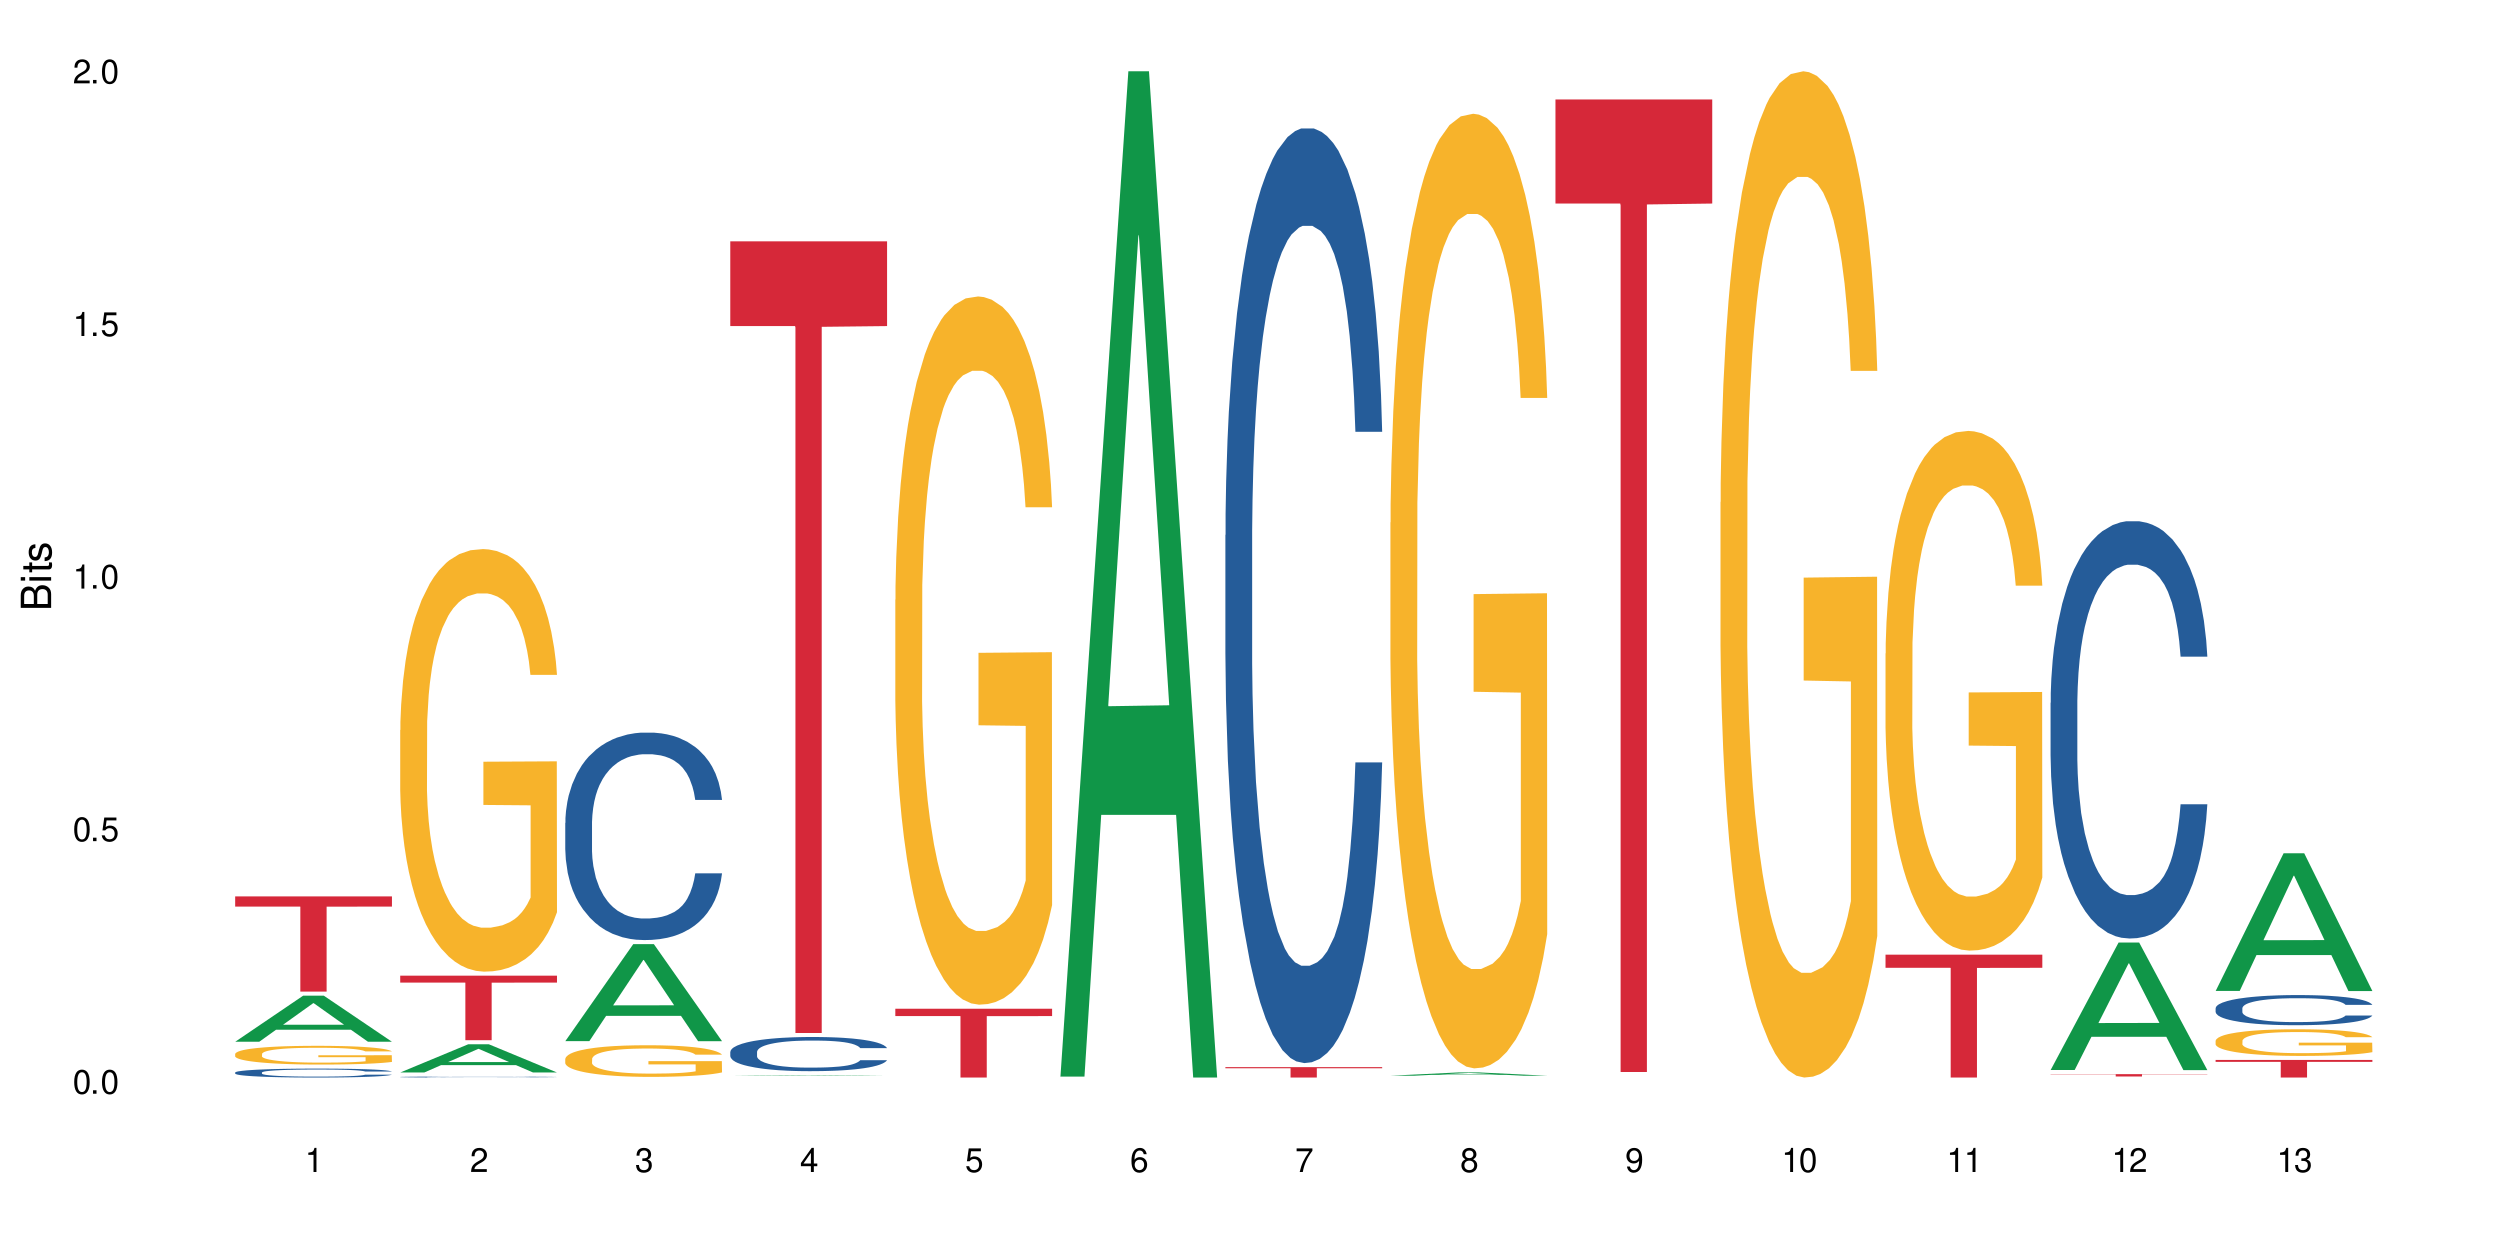 <?xml version="1.0" encoding="UTF-8"?>
<svg xmlns="http://www.w3.org/2000/svg" xmlns:xlink="http://www.w3.org/1999/xlink" width="720" height="360" viewBox="0 0 720 360">
<defs>
<g>
<g id="glyph-0-0">
</g>
<g id="glyph-0-1">
<path d="M 2.641 -6.938 C 2 -6.938 1.422 -6.656 1.078 -6.172 C 0.641 -5.562 0.406 -4.641 0.406 -3.359 C 0.406 -1.016 1.188 0.219 2.641 0.219 C 4.078 0.219 4.859 -1.016 4.859 -3.297 C 4.859 -4.641 4.656 -5.547 4.203 -6.172 C 3.844 -6.656 3.281 -6.938 2.641 -6.938 Z M 2.641 -6.188 C 3.547 -6.188 4 -5.25 4 -3.375 C 4 -1.406 3.562 -0.484 2.625 -0.484 C 1.734 -0.484 1.281 -1.438 1.281 -3.344 C 1.281 -5.25 1.734 -6.188 2.641 -6.188 Z M 2.641 -6.188 "/>
</g>
<g id="glyph-0-2">
<path d="M 1.828 -1 L 0.828 -1 L 0.828 0 L 1.828 0 Z M 1.828 -1 "/>
</g>
<g id="glyph-0-3">
<path d="M 4.562 -6.797 L 1.062 -6.797 L 0.547 -3.094 L 1.328 -3.094 C 1.719 -3.562 2.047 -3.734 2.578 -3.734 C 3.484 -3.734 4.062 -3.109 4.062 -2.094 C 4.062 -1.125 3.484 -0.531 2.578 -0.531 C 1.828 -0.531 1.375 -0.906 1.188 -1.672 L 0.328 -1.672 C 0.453 -1.109 0.547 -0.844 0.75 -0.594 C 1.125 -0.078 1.828 0.219 2.594 0.219 C 3.969 0.219 4.922 -0.781 4.922 -2.219 C 4.922 -3.562 4.031 -4.484 2.719 -4.484 C 2.25 -4.484 1.859 -4.359 1.469 -4.062 L 1.734 -5.969 L 4.562 -5.969 Z M 4.562 -6.797 "/>
</g>
<g id="glyph-0-4">
<path d="M 2.484 -4.938 L 2.484 0 L 3.328 0 L 3.328 -6.938 L 2.766 -6.938 C 2.469 -5.875 2.281 -5.734 0.984 -5.562 L 0.984 -4.938 Z M 2.484 -4.938 "/>
</g>
<g id="glyph-0-5">
<path d="M 4.859 -0.828 L 1.281 -0.828 C 1.359 -1.406 1.672 -1.781 2.5 -2.281 L 3.469 -2.828 C 4.406 -3.344 4.906 -4.062 4.906 -4.906 C 4.906 -5.484 4.672 -6.031 4.266 -6.406 C 3.859 -6.766 3.375 -6.938 2.719 -6.938 C 1.859 -6.938 1.219 -6.625 0.844 -6.031 C 0.609 -5.672 0.5 -5.234 0.484 -4.531 L 1.328 -4.531 C 1.359 -5.016 1.406 -5.281 1.531 -5.516 C 1.75 -5.938 2.188 -6.203 2.703 -6.203 C 3.469 -6.203 4.031 -5.641 4.031 -4.891 C 4.031 -4.344 3.719 -3.859 3.125 -3.516 L 2.234 -3 C 0.812 -2.172 0.406 -1.531 0.328 -0.016 L 4.859 -0.016 Z M 4.859 -0.828 "/>
</g>
<g id="glyph-0-6">
<path d="M 2.125 -3.188 L 2.578 -3.188 C 3.5 -3.188 3.984 -2.766 3.984 -1.922 C 3.984 -1.062 3.469 -0.531 2.594 -0.531 C 1.656 -0.531 1.203 -1 1.156 -2.016 L 0.312 -2.016 C 0.344 -1.453 0.438 -1.094 0.609 -0.781 C 0.953 -0.109 1.625 0.219 2.547 0.219 C 3.953 0.219 4.859 -0.625 4.859 -1.938 C 4.859 -2.828 4.516 -3.297 3.703 -3.594 C 4.344 -3.844 4.656 -4.328 4.656 -5.031 C 4.656 -6.219 3.875 -6.938 2.578 -6.938 C 1.203 -6.938 0.484 -6.172 0.453 -4.703 L 1.297 -4.703 C 1.312 -5.125 1.344 -5.359 1.453 -5.578 C 1.641 -5.969 2.062 -6.203 2.594 -6.203 C 3.344 -6.203 3.797 -5.75 3.797 -5 C 3.797 -4.516 3.609 -4.219 3.25 -4.047 C 3.016 -3.953 2.703 -3.922 2.125 -3.906 Z M 2.125 -3.188 "/>
</g>
<g id="glyph-0-7">
<path d="M 3.141 -1.672 L 3.141 0 L 3.984 0 L 3.984 -1.672 L 4.984 -1.672 L 4.984 -2.438 L 3.984 -2.438 L 3.984 -6.938 L 3.359 -6.938 L 0.266 -2.578 L 0.266 -1.672 Z M 3.141 -2.438 L 1 -2.438 L 3.141 -5.5 Z M 3.141 -2.438 "/>
</g>
<g id="glyph-0-8">
<path d="M 4.781 -5.125 C 4.609 -6.266 3.891 -6.938 2.844 -6.938 C 2.094 -6.938 1.422 -6.578 1.031 -5.953 C 0.594 -5.266 0.406 -4.422 0.406 -3.172 C 0.406 -2 0.578 -1.25 0.984 -0.641 C 1.359 -0.078 1.953 0.219 2.703 0.219 C 3.984 0.219 4.922 -0.75 4.922 -2.094 C 4.922 -3.375 4.062 -4.281 2.844 -4.281 C 2.172 -4.281 1.641 -4.031 1.281 -3.516 C 1.281 -5.234 1.828 -6.188 2.797 -6.188 C 3.391 -6.188 3.797 -5.797 3.938 -5.125 Z M 2.734 -3.531 C 3.547 -3.531 4.062 -2.953 4.062 -2.031 C 4.062 -1.156 3.484 -0.531 2.703 -0.531 C 1.922 -0.531 1.328 -1.188 1.328 -2.078 C 1.328 -2.938 1.906 -3.531 2.734 -3.531 Z M 2.734 -3.531 "/>
</g>
<g id="glyph-0-9">
<path d="M 4.984 -6.797 L 0.438 -6.797 L 0.438 -5.969 L 4.109 -5.969 C 2.5 -3.656 1.828 -2.234 1.328 0 L 2.219 0 C 2.594 -2.172 3.453 -4.047 4.984 -6.094 Z M 4.984 -6.797 "/>
</g>
<g id="glyph-0-10">
<path d="M 3.75 -3.656 C 4.469 -4.094 4.688 -4.438 4.688 -5.078 C 4.688 -6.172 3.844 -6.938 2.641 -6.938 C 1.438 -6.938 0.594 -6.172 0.594 -5.094 C 0.594 -4.438 0.812 -4.094 1.516 -3.656 C 0.734 -3.266 0.359 -2.703 0.359 -1.922 C 0.359 -0.656 1.281 0.219 2.641 0.219 C 3.984 0.219 4.922 -0.656 4.922 -1.922 C 4.922 -2.703 4.531 -3.266 3.75 -3.656 Z M 2.641 -6.188 C 3.359 -6.188 3.812 -5.75 3.812 -5.062 C 3.812 -4.406 3.344 -3.984 2.641 -3.984 C 1.922 -3.984 1.453 -4.406 1.453 -5.078 C 1.453 -5.75 1.922 -6.188 2.641 -6.188 Z M 2.641 -3.266 C 3.484 -3.266 4.062 -2.719 4.062 -1.906 C 4.062 -1.078 3.484 -0.531 2.625 -0.531 C 1.797 -0.531 1.219 -1.094 1.219 -1.906 C 1.219 -2.719 1.781 -3.266 2.641 -3.266 Z M 2.641 -3.266 "/>
</g>
<g id="glyph-0-11">
<path d="M 0.516 -1.578 C 0.672 -0.453 1.406 0.219 2.438 0.219 C 3.188 0.219 3.859 -0.141 4.266 -0.766 C 4.688 -1.453 4.891 -2.297 4.891 -3.547 C 4.891 -4.719 4.703 -5.453 4.312 -6.078 C 3.938 -6.641 3.344 -6.938 2.594 -6.938 C 1.297 -6.938 0.359 -5.969 0.359 -4.625 C 0.359 -3.344 1.234 -2.453 2.453 -2.453 C 3.094 -2.453 3.578 -2.672 4.016 -3.203 C 4 -1.484 3.469 -0.531 2.5 -0.531 C 1.906 -0.531 1.484 -0.906 1.359 -1.578 Z M 2.578 -6.203 C 3.375 -6.203 3.969 -5.531 3.969 -4.641 C 3.969 -3.797 3.391 -3.188 2.547 -3.188 C 1.734 -3.188 1.234 -3.766 1.234 -4.688 C 1.234 -5.562 1.797 -6.203 2.578 -6.203 Z M 2.578 -6.203 "/>
</g>
<g id="glyph-1-0">
</g>
<g id="glyph-1-1">
<path d="M 0 -0.953 L 0 -4.891 C 0 -5.719 -0.234 -6.344 -0.734 -6.797 C -1.188 -7.234 -1.812 -7.469 -2.5 -7.469 C -3.547 -7.469 -4.188 -7 -4.625 -5.875 C -4.984 -6.688 -5.625 -7.094 -6.531 -7.094 C -7.172 -7.094 -7.734 -6.859 -8.141 -6.391 C -8.562 -5.922 -8.75 -5.344 -8.75 -4.5 L -8.75 -0.953 Z M -4.984 -2.062 L -7.766 -2.062 L -7.766 -4.219 C -7.766 -4.844 -7.688 -5.203 -7.453 -5.5 C -7.219 -5.812 -6.859 -5.969 -6.375 -5.969 C -5.891 -5.969 -5.531 -5.812 -5.297 -5.5 C -5.062 -5.203 -4.984 -4.844 -4.984 -4.219 Z M -0.984 -2.062 L -4 -2.062 L -4 -4.781 C -4 -5.766 -3.438 -6.359 -2.484 -6.359 C -1.547 -6.359 -0.984 -5.766 -0.984 -4.781 Z M -0.984 -2.062 "/>
</g>
<g id="glyph-1-2">
<path d="M -6.281 -1.797 L -6.281 -0.797 L 0 -0.797 L 0 -1.797 Z M -8.75 -1.797 L -8.75 -0.797 L -7.484 -0.797 L -7.484 -1.797 Z M -8.75 -1.797 "/>
</g>
<g id="glyph-1-3">
<path d="M -6.281 -3.047 L -6.281 -2.016 L -8.016 -2.016 L -8.016 -1.016 L -6.281 -1.016 L -6.281 -0.172 L -5.469 -0.172 L -5.469 -1.016 L -0.719 -1.016 C -0.078 -1.016 0.281 -1.453 0.281 -2.234 C 0.281 -2.5 0.25 -2.719 0.188 -3.047 L -0.641 -3.047 C -0.609 -2.906 -0.594 -2.766 -0.594 -2.562 C -0.594 -2.141 -0.719 -2.016 -1.156 -2.016 L -5.469 -2.016 L -5.469 -3.047 Z M -6.281 -3.047 "/>
</g>
<g id="glyph-1-4">
<path d="M -4.531 -5.25 C -5.766 -5.25 -6.469 -4.422 -6.469 -2.969 C -6.469 -1.516 -5.719 -0.562 -4.547 -0.562 C -3.562 -0.562 -3.094 -1.062 -2.734 -2.562 L -2.516 -3.484 C -2.344 -4.188 -2.094 -4.469 -1.641 -4.469 C -1.047 -4.469 -0.641 -3.875 -0.641 -3 C -0.641 -2.453 -0.797 -2 -1.062 -1.75 C -1.25 -1.594 -1.422 -1.531 -1.875 -1.469 L -1.875 -0.406 C -0.422 -0.453 0.281 -1.266 0.281 -2.922 C 0.281 -4.5 -0.5 -5.516 -1.719 -5.516 C -2.656 -5.516 -3.172 -4.984 -3.469 -3.734 L -3.703 -2.766 C -3.891 -1.953 -4.156 -1.609 -4.594 -1.609 C -5.188 -1.609 -5.547 -2.125 -5.547 -2.938 C -5.547 -3.75 -5.203 -4.172 -4.531 -4.203 Z M -4.531 -5.25 "/>
</g>
</g>
</defs>
<rect x="-72" y="-36" width="864" height="432" fill="rgb(100%, 100%, 100%)" fill-opacity="1"/>
<path fill-rule="nonzero" fill="rgb(6.275%, 58.824%, 28.235%)" fill-opacity="1" d="M 67.73 300.016 L 67.777 300.004 L 87.316 286.75 L 93.25 286.75 L 112.883 300.027 L 105.984 300.027 L 101.066 296.562 L 79.5 296.562 L 74.676 300.016 L 67.73 300.016 L 81.574 295.129 L 99.086 295.117 L 90.355 288.918 L 90.258 288.906 L 90.164 288.941 L 81.527 295.117 L 81.574 295.129 Z M 67.73 300.016 "/>
<path fill-rule="nonzero" fill="rgb(14.51%, 36.078%, 60%)" fill-opacity="1" d="M 67.73 308.879 L 67.785 308.875 L 67.785 308.82 L 67.953 308.73 L 68.336 308.617 L 68.723 308.539 L 69.715 308.402 L 71.09 308.266 L 72.523 308.164 L 73.566 308.102 L 74.504 308.055 L 76.652 307.969 L 78.027 307.922 L 79.516 307.883 L 81.332 307.844 L 82.652 307.82 L 85.629 307.781 L 87.828 307.766 L 89.535 307.758 L 93.227 307.758 L 95.43 307.77 L 97.027 307.781 L 98.789 307.801 L 100.273 307.82 L 102.863 307.871 L 105.176 307.938 L 106.223 307.977 L 107.875 308.047 L 109.141 308.117 L 110.02 308.18 L 111.012 308.266 L 111.895 308.371 L 112.555 308.492 L 112.883 308.594 L 105.176 308.594 L 104.789 308.5 L 104.348 308.426 L 103.523 308.332 L 102.699 308.262 L 101.543 308.195 L 100.496 308.148 L 99.062 308.105 L 97.797 308.078 L 96.477 308.055 L 95.207 308.043 L 92.785 308.027 L 89.977 308.027 L 88.93 308.031 L 86.785 308.051 L 85.629 308.066 L 83.977 308.102 L 82.82 308.129 L 81.441 308.176 L 80.508 308.219 L 79.352 308.277 L 78.523 308.332 L 77.586 308.41 L 77.035 308.469 L 76.543 308.535 L 76.102 308.613 L 75.77 308.695 L 75.551 308.781 L 75.441 308.867 L 75.441 309.23 L 75.551 309.316 L 75.824 309.414 L 76.543 309.559 L 77.586 309.684 L 78.801 309.781 L 79.957 309.852 L 80.617 309.887 L 81.496 309.922 L 82.875 309.969 L 84.855 310.016 L 86.012 310.035 L 87.773 310.055 L 89.594 310.062 L 92.016 310.062 L 94.164 310.055 L 95.594 310.043 L 97.082 310.023 L 99.117 309.984 L 100.383 309.945 L 101.484 309.902 L 102.312 309.855 L 102.863 309.82 L 103.688 309.746 L 104.348 309.668 L 104.844 309.586 L 105.176 309.504 L 112.883 309.504 L 112.555 309.598 L 112.059 309.691 L 111.562 309.758 L 110.793 309.84 L 109.91 309.914 L 108.645 309.996 L 107.598 310.051 L 106.223 310.109 L 104.957 310.152 L 103.578 310.195 L 101.543 310.242 L 100.219 310.266 L 98.789 310.285 L 97.082 310.305 L 94.934 310.32 L 92.621 310.332 L 90.473 310.332 L 88.16 310.328 L 86.453 310.316 L 84.195 310.297 L 81.387 310.254 L 79.352 310.211 L 77.754 310.164 L 76.375 310.117 L 74.836 310.055 L 72.852 309.953 L 71.641 309.871 L 70.816 309.805 L 69.879 309.715 L 69.219 309.633 L 68.445 309.5 L 67.895 309.332 L 67.73 309.203 Z M 67.73 308.879 "/>
<path fill-rule="nonzero" fill="rgb(96.863%, 70.196%, 16.863%)" fill-opacity="1" d="M 67.73 303.508 L 67.785 303.5 L 67.785 303.402 L 68.008 303.18 L 68.559 302.875 L 69.273 302.625 L 70.043 302.426 L 70.539 302.324 L 71.367 302.176 L 72.082 302.066 L 73.898 301.844 L 76.211 301.637 L 77.477 301.547 L 78.91 301.465 L 80.945 301.371 L 81.883 301.336 L 84.746 301.258 L 87.996 301.207 L 91.574 301.191 L 93.227 301.199 L 95.484 301.219 L 98.566 301.273 L 100.328 301.32 L 101.707 301.371 L 103.137 301.434 L 104.898 301.535 L 106.551 301.652 L 107.875 301.77 L 109.195 301.918 L 110.297 302.074 L 111.234 302.25 L 112.059 302.457 L 112.555 302.629 L 112.883 302.801 L 105.23 302.801 L 104.789 302.629 L 104.293 302.496 L 103.469 302.332 L 102.641 302.215 L 101.816 302.121 L 100.273 301.992 L 98.953 301.914 L 97.301 301.844 L 95.703 301.801 L 93.887 301.77 L 92.785 301.762 L 89.867 301.762 L 87.223 301.797 L 85.684 301.836 L 84.582 301.875 L 83.039 301.949 L 82.102 302.008 L 81.551 302.047 L 79.902 302.199 L 78.801 302.336 L 78.195 302.43 L 77.422 302.578 L 76.871 302.711 L 76.266 302.91 L 75.938 303.059 L 75.496 303.395 L 75.441 304.281 L 75.605 304.469 L 75.938 304.672 L 76.375 304.848 L 77.035 305.035 L 77.699 305.18 L 78.855 305.371 L 79.844 305.5 L 80.617 305.582 L 82.102 305.719 L 82.707 305.762 L 84.141 305.852 L 85.629 305.918 L 87.445 305.977 L 88.82 306.008 L 91.023 306.031 L 93.832 306.031 L 97.137 306.004 L 99.227 305.965 L 100.66 305.926 L 101.598 305.891 L 102.754 305.836 L 103.578 305.785 L 104.348 305.73 L 105.285 305.648 L 105.285 304.469 L 91.684 304.465 L 91.684 303.91 L 112.828 303.906 L 112.883 305.836 L 111.727 305.969 L 110.297 306.098 L 108.918 306.195 L 107.488 306.277 L 105.449 306.371 L 103.797 306.434 L 101.266 306.5 L 98.953 306.547 L 96.531 306.574 L 94.383 306.59 L 91.852 306.594 L 89.594 306.586 L 87.168 306.555 L 85.242 306.516 L 83.48 306.465 L 81.719 306.402 L 79.516 306.301 L 78.082 306.215 L 76.598 306.113 L 75.109 305.988 L 73.789 305.855 L 72.906 305.75 L 72.027 305.633 L 71.09 305.484 L 70.207 305.316 L 69.547 305.164 L 68.941 304.992 L 68.5 304.828 L 68.062 304.605 L 67.84 304.43 L 67.73 304.277 Z M 67.73 303.508 "/>
<path fill-rule="nonzero" fill="rgb(83.922%, 15.686%, 22.353%)" fill-opacity="1" d="M 67.73 258.16 L 112.883 258.16 L 112.883 261.098 L 94.066 261.121 L 94.066 285.586 L 86.496 285.586 L 86.496 261.148 L 86.387 261.098 L 67.73 261.098 Z M 67.73 258.16 "/>
<path fill-rule="nonzero" fill="rgb(6.275%, 58.824%, 28.235%)" fill-opacity="1" d="M 115.262 308.871 L 115.309 308.863 L 134.848 300.75 L 140.781 300.75 L 160.414 308.879 L 153.516 308.879 L 148.598 306.758 L 127.031 306.758 L 122.207 308.871 L 115.262 308.871 L 129.105 305.879 L 146.617 305.871 L 137.887 302.078 L 137.789 302.07 L 137.691 302.094 L 129.059 305.871 L 129.105 305.879 Z M 115.262 308.871 "/>
<path fill-rule="nonzero" fill="rgb(14.51%, 36.078%, 60%)" fill-opacity="1" d="M 115.262 310.168 L 115.316 310.168 L 115.316 310.164 L 115.48 310.152 L 115.867 310.141 L 116.254 310.133 L 117.242 310.117 L 118.621 310.102 L 120.051 310.09 L 121.098 310.082 L 122.035 310.078 L 124.184 310.066 L 125.559 310.062 L 127.047 310.059 L 128.863 310.055 L 130.184 310.051 L 133.156 310.047 L 135.359 310.043 L 140.758 310.043 L 142.961 310.047 L 146.316 310.047 L 147.805 310.051 L 150.395 310.059 L 152.707 310.062 L 153.75 310.066 L 155.402 310.078 L 156.672 310.086 L 157.551 310.09 L 158.543 310.102 L 159.422 310.113 L 160.086 310.125 L 160.414 310.137 L 152.707 310.137 L 152.32 310.129 L 151.879 310.117 L 151.055 310.109 L 150.227 310.102 L 149.07 310.094 L 148.023 310.086 L 146.594 310.082 L 145.328 310.078 L 144.004 310.078 L 142.738 310.074 L 136.461 310.074 L 134.312 310.078 L 133.156 310.078 L 131.504 310.082 L 130.348 310.086 L 128.973 310.09 L 128.035 310.094 L 126.879 310.102 L 126.055 310.109 L 125.117 310.117 L 124.566 310.125 L 124.07 310.133 L 123.633 310.141 L 123.301 310.148 L 123.082 310.16 L 122.969 310.168 L 122.969 310.211 L 123.082 310.219 L 123.355 310.23 L 124.07 310.246 L 125.117 310.258 L 126.328 310.27 L 127.484 310.277 L 128.145 310.281 L 129.027 310.285 L 130.402 310.293 L 132.387 310.297 L 133.543 310.301 L 143.125 310.301 L 144.609 310.297 L 146.648 310.293 L 147.914 310.289 L 149.016 310.285 L 149.844 310.277 L 150.395 310.273 L 151.219 310.266 L 151.879 310.258 L 152.375 310.25 L 152.707 310.238 L 160.414 310.238 L 160.086 310.25 L 159.59 310.262 L 159.094 310.27 L 158.324 310.277 L 157.441 310.285 L 156.176 310.293 L 155.129 310.301 L 153.75 310.309 L 152.484 310.312 L 151.109 310.316 L 149.07 310.32 L 147.75 310.324 L 146.316 310.328 L 144.609 310.328 L 142.465 310.332 L 133.984 310.332 L 131.727 310.328 L 128.918 310.324 L 126.879 310.32 L 125.281 310.312 L 123.906 310.309 L 122.363 310.301 L 120.383 310.289 L 119.172 310.281 L 118.344 310.273 L 117.41 310.262 L 116.746 310.254 L 115.977 310.238 L 115.426 310.219 L 115.262 310.207 Z M 115.262 310.168 "/>
<path fill-rule="nonzero" fill="rgb(96.863%, 70.196%, 16.863%)" fill-opacity="1" d="M 115.262 210.262 L 115.316 210.148 L 115.316 207.926 L 115.535 202.926 L 116.086 196.035 L 116.805 190.367 L 117.574 185.918 L 118.07 183.586 L 118.895 180.25 L 119.609 177.805 L 121.43 172.805 L 123.742 168.137 L 125.008 166.137 L 126.438 164.246 L 128.477 162.137 L 129.414 161.359 L 132.277 159.578 L 135.523 158.469 L 139.105 158.133 L 140.758 158.246 L 143.016 158.691 L 146.098 159.914 L 147.859 161.023 L 149.238 162.137 L 150.668 163.582 L 152.43 165.805 L 154.082 168.469 L 155.402 171.137 L 156.727 174.473 L 157.828 178.027 L 158.762 181.918 L 159.59 186.586 L 160.086 190.477 L 160.414 194.367 L 152.762 194.367 L 152.32 190.477 L 151.824 187.477 L 151 183.809 L 150.172 181.141 L 149.348 179.027 L 147.805 176.141 L 146.484 174.359 L 144.832 172.805 L 143.234 171.805 L 141.418 171.137 L 140.316 170.914 L 137.398 170.914 L 134.754 171.695 L 133.211 172.582 L 132.109 173.473 L 130.57 175.141 L 129.633 176.473 L 129.082 177.363 L 127.43 180.809 L 126.328 183.918 L 125.723 186.031 L 124.953 189.367 L 124.402 192.367 L 123.797 196.812 L 123.465 200.145 L 123.023 207.703 L 122.969 227.711 L 123.137 231.934 L 123.465 236.488 L 123.906 240.492 L 124.566 244.715 L 125.227 247.938 L 126.383 252.27 L 127.375 255.16 L 128.145 257.051 L 129.633 260.051 L 130.238 261.051 L 131.672 263.051 L 133.156 264.609 L 134.973 265.941 L 136.352 266.609 L 138.555 267.164 L 141.363 267.164 L 144.668 266.496 L 146.758 265.609 L 148.191 264.719 L 149.125 263.941 L 150.281 262.719 L 151.109 261.605 L 151.879 260.383 L 152.816 258.496 L 152.816 231.934 L 139.215 231.82 L 139.215 219.375 L 160.359 219.262 L 160.414 262.719 L 159.258 265.719 L 157.828 268.609 L 156.449 270.832 L 155.02 272.723 L 152.98 274.832 L 151.328 276.168 L 148.797 277.723 L 146.484 278.723 L 144.059 279.391 L 141.914 279.723 L 139.379 279.836 L 137.121 279.613 L 134.699 278.945 L 132.773 278.055 L 131.012 276.945 L 129.246 275.5 L 127.047 273.164 L 125.613 271.277 L 124.125 268.941 L 122.641 266.164 L 121.316 263.164 L 120.438 260.828 L 119.555 258.16 L 118.621 254.828 L 117.738 251.047 L 117.078 247.602 L 116.473 243.715 L 116.031 240.047 L 115.59 235.043 L 115.371 231.043 L 115.262 227.598 Z M 115.262 210.262 "/>
<path fill-rule="nonzero" fill="rgb(83.922%, 15.686%, 22.353%)" fill-opacity="1" d="M 115.262 281 L 160.414 281 L 160.414 282.988 L 141.598 283.004 L 141.598 299.586 L 134.023 299.586 L 134.023 283.023 L 133.914 282.988 L 115.262 282.988 Z M 115.262 281 "/>
<path fill-rule="nonzero" fill="rgb(6.275%, 58.824%, 28.235%)" fill-opacity="1" d="M 162.793 299.84 L 162.84 299.812 L 182.379 271.906 L 188.312 271.906 L 207.945 299.863 L 201.047 299.863 L 196.125 292.566 L 174.562 292.566 L 169.738 299.84 L 162.793 299.84 L 176.637 289.547 L 194.148 289.52 L 185.418 276.477 L 185.32 276.449 L 185.223 276.527 L 176.59 289.52 L 176.637 289.547 Z M 162.793 299.84 "/>
<path fill-rule="nonzero" fill="rgb(14.51%, 36.078%, 60%)" fill-opacity="1" d="M 162.793 236.996 L 162.848 236.941 L 162.848 235.629 L 163.012 233.555 L 163.398 230.934 L 163.781 229.133 L 164.773 225.91 L 166.148 222.797 L 167.582 220.395 L 168.629 218.973 L 169.562 217.883 L 171.711 215.859 L 173.09 214.824 L 174.574 213.895 L 176.391 212.969 L 177.715 212.422 L 180.688 211.547 L 182.891 211.164 L 184.598 211 L 188.285 211 L 190.488 211.219 L 192.086 211.492 L 193.848 211.93 L 195.336 212.422 L 197.922 213.621 L 200.234 215.152 L 201.281 216.023 L 202.934 217.719 L 204.199 219.355 L 205.082 220.777 L 206.074 222.797 L 206.953 225.254 L 207.613 228.039 L 207.945 230.387 L 200.234 230.387 L 199.852 228.203 L 199.41 226.512 L 198.582 224.27 L 197.758 222.688 L 196.602 221.105 L 195.555 220.066 L 194.125 219.027 L 192.855 218.375 L 191.535 217.883 L 190.27 217.555 L 187.848 217.227 L 185.039 217.227 L 183.992 217.336 L 181.844 217.773 L 180.688 218.156 L 179.035 218.918 L 177.879 219.629 L 176.504 220.723 L 175.566 221.648 L 174.41 223.07 L 173.586 224.324 L 172.648 226.129 L 172.098 227.492 L 171.602 229.023 L 171.16 230.824 L 170.832 232.734 L 170.609 234.758 L 170.5 236.723 L 170.5 245.188 L 170.609 247.152 L 170.887 249.445 L 171.602 252.777 L 172.648 255.672 L 173.859 257.965 L 175.016 259.602 L 175.676 260.367 L 176.559 261.242 L 177.934 262.332 L 179.918 263.426 L 181.074 263.863 L 182.836 264.301 L 184.652 264.52 L 187.074 264.52 L 189.223 264.301 L 190.656 264.027 L 192.141 263.59 L 194.18 262.66 L 195.445 261.789 L 196.547 260.75 L 197.371 259.711 L 197.922 258.84 L 198.75 257.145 L 199.41 255.289 L 199.906 253.379 L 200.234 251.52 L 207.945 251.52 L 207.613 253.707 L 207.117 255.836 L 206.625 257.418 L 205.852 259.332 L 204.973 261.023 L 203.703 262.934 L 202.66 264.191 L 201.281 265.555 L 200.016 266.594 L 198.641 267.52 L 196.602 268.613 L 195.281 269.16 L 193.848 269.652 L 192.141 270.09 L 189.992 270.469 L 187.68 270.688 L 185.535 270.742 L 183.219 270.633 L 181.512 270.414 L 179.254 269.926 L 176.449 268.941 L 174.41 267.902 L 172.812 266.867 L 171.438 265.773 L 169.895 264.301 L 167.914 261.898 L 166.699 260.039 L 165.875 258.512 L 164.938 256.383 L 164.277 254.469 L 163.508 251.41 L 162.957 247.535 L 162.793 244.531 Z M 162.793 236.996 "/>
<path fill-rule="nonzero" fill="rgb(96.863%, 70.196%, 16.863%)" fill-opacity="1" d="M 162.793 304.934 L 162.848 304.922 L 162.848 304.758 L 163.066 304.383 L 163.617 303.867 L 164.332 303.441 L 165.105 303.109 L 165.602 302.934 L 166.426 302.684 L 167.141 302.5 L 168.957 302.125 L 171.27 301.777 L 172.539 301.629 L 173.969 301.484 L 176.008 301.328 L 176.941 301.27 L 179.805 301.137 L 183.055 301.055 L 186.633 301.027 L 188.285 301.035 L 190.543 301.07 L 193.629 301.16 L 195.391 301.246 L 196.766 301.328 L 198.199 301.438 L 199.961 301.602 L 201.613 301.801 L 202.934 302 L 204.254 302.25 L 205.355 302.52 L 206.293 302.809 L 207.117 303.16 L 207.613 303.449 L 207.945 303.742 L 200.289 303.742 L 199.852 303.449 L 199.355 303.227 L 198.527 302.949 L 197.703 302.75 L 196.875 302.594 L 195.336 302.375 L 194.012 302.242 L 192.363 302.125 L 190.766 302.051 L 188.949 302 L 187.848 301.984 L 184.926 301.984 L 182.285 302.043 L 180.742 302.109 L 179.641 302.176 L 178.098 302.301 L 177.164 302.402 L 176.613 302.469 L 174.961 302.727 L 173.859 302.961 L 173.254 303.117 L 172.484 303.367 L 171.934 303.59 L 171.328 303.926 L 170.996 304.176 L 170.555 304.742 L 170.5 306.238 L 170.664 306.555 L 170.996 306.895 L 171.438 307.195 L 172.098 307.512 L 172.758 307.754 L 173.914 308.078 L 174.906 308.293 L 175.676 308.438 L 177.164 308.66 L 177.77 308.734 L 179.199 308.887 L 180.688 309 L 182.504 309.102 L 183.883 309.152 L 186.082 309.191 L 188.891 309.191 L 192.195 309.145 L 194.289 309.078 L 195.719 309.012 L 196.656 308.953 L 197.812 308.859 L 198.641 308.777 L 199.41 308.684 L 200.348 308.543 L 200.348 306.555 L 186.746 306.547 L 186.746 305.613 L 207.891 305.605 L 207.945 308.859 L 206.789 309.086 L 205.355 309.301 L 203.98 309.469 L 202.547 309.609 L 200.512 309.766 L 198.859 309.867 L 196.324 309.984 L 194.012 310.059 L 191.59 310.109 L 189.441 310.133 L 186.91 310.141 L 184.652 310.125 L 182.23 310.074 L 180.301 310.008 L 178.539 309.926 L 176.777 309.816 L 174.574 309.645 L 173.145 309.5 L 171.656 309.328 L 170.172 309.117 L 168.848 308.895 L 167.969 308.719 L 167.086 308.52 L 166.148 308.27 L 165.27 307.988 L 164.609 307.727 L 164.004 307.438 L 163.562 307.164 L 163.121 306.789 L 162.902 306.488 L 162.793 306.23 Z M 162.793 304.934 "/>
<path fill-rule="nonzero" fill="rgb(6.275%, 58.824%, 28.235%)" fill-opacity="1" d="M 210.32 309.875 L 210.371 309.875 L 229.906 309.664 L 235.84 309.664 L 255.477 309.875 L 248.578 309.875 L 243.656 309.82 L 222.094 309.82 L 217.27 309.875 L 210.32 309.875 L 224.168 309.797 L 241.68 309.797 L 232.945 309.699 L 232.754 309.699 L 224.117 309.797 L 224.168 309.797 Z M 210.32 309.875 "/>
<path fill-rule="nonzero" fill="rgb(14.51%, 36.078%, 60%)" fill-opacity="1" d="M 210.32 302.941 L 210.375 302.934 L 210.375 302.719 L 210.543 302.375 L 210.926 301.945 L 211.312 301.648 L 212.305 301.117 L 213.68 300.605 L 215.113 300.211 L 216.16 299.977 L 217.094 299.797 L 219.242 299.465 L 220.617 299.293 L 222.105 299.141 L 223.922 298.988 L 225.246 298.898 L 228.219 298.754 L 230.422 298.691 L 232.129 298.664 L 235.816 298.664 L 238.02 298.699 L 239.617 298.746 L 241.379 298.816 L 242.863 298.898 L 245.453 299.094 L 247.766 299.348 L 248.812 299.492 L 250.465 299.77 L 251.73 300.039 L 252.613 300.273 L 253.602 300.605 L 254.484 301.012 L 255.145 301.469 L 255.477 301.855 L 247.766 301.855 L 247.379 301.496 L 246.941 301.215 L 246.113 300.848 L 245.289 300.586 L 244.133 300.328 L 243.086 300.156 L 241.652 299.984 L 240.387 299.879 L 239.066 299.797 L 237.801 299.742 L 235.375 299.688 L 232.566 299.688 L 231.523 299.707 L 229.375 299.777 L 228.219 299.84 L 226.566 299.969 L 225.41 300.082 L 224.031 300.266 L 223.098 300.418 L 221.941 300.648 L 221.113 300.855 L 220.18 301.152 L 219.629 301.379 L 219.133 301.629 L 218.691 301.926 L 218.359 302.242 L 218.141 302.574 L 218.031 302.898 L 218.031 304.293 L 218.141 304.613 L 218.418 304.992 L 219.133 305.543 L 220.18 306.02 L 221.391 306.395 L 222.547 306.664 L 223.207 306.789 L 224.086 306.934 L 225.465 307.113 L 227.445 307.293 L 228.602 307.367 L 230.367 307.438 L 232.184 307.473 L 234.605 307.473 L 236.754 307.438 L 238.184 307.395 L 239.672 307.32 L 241.707 307.168 L 242.977 307.023 L 244.078 306.855 L 244.902 306.684 L 245.453 306.539 L 246.277 306.262 L 246.941 305.953 L 247.438 305.641 L 247.766 305.336 L 255.477 305.336 L 255.145 305.695 L 254.648 306.043 L 254.152 306.305 L 253.383 306.621 L 252.5 306.898 L 251.234 307.215 L 250.188 307.422 L 248.812 307.645 L 247.547 307.816 L 246.168 307.969 L 244.133 308.148 L 242.809 308.238 L 241.379 308.32 L 239.672 308.391 L 237.523 308.453 L 235.211 308.488 L 233.062 308.5 L 230.75 308.48 L 229.043 308.445 L 226.785 308.363 L 223.977 308.203 L 221.941 308.031 L 220.344 307.859 L 218.965 307.68 L 217.426 307.438 L 215.441 307.043 L 214.23 306.738 L 213.406 306.484 L 212.469 306.133 L 211.809 305.82 L 211.039 305.316 L 210.488 304.68 L 210.32 304.184 Z M 210.32 302.941 "/>
<path fill-rule="nonzero" fill="rgb(83.922%, 15.686%, 22.353%)" fill-opacity="1" d="M 210.32 69.504 L 255.477 69.504 L 255.477 93.91 L 236.656 94.125 L 236.656 297.5 L 229.086 297.5 L 229.086 94.336 L 228.977 93.91 L 210.32 93.91 Z M 210.32 69.504 "/>
<path fill-rule="nonzero" fill="rgb(96.863%, 70.196%, 16.863%)" fill-opacity="1" d="M 257.852 172.738 L 257.906 172.555 L 257.906 168.828 L 258.125 160.445 L 258.676 148.898 L 259.395 139.398 L 260.164 131.945 L 260.66 128.035 L 261.484 122.445 L 262.203 118.348 L 264.02 109.965 L 266.332 102.141 L 267.598 98.789 L 269.031 95.621 L 271.066 92.082 L 272.004 90.777 L 274.867 87.797 L 278.117 85.938 L 281.695 85.379 L 283.348 85.562 L 285.605 86.309 L 288.688 88.359 L 290.449 90.219 L 291.828 92.082 L 293.258 94.504 L 295.02 98.23 L 296.672 102.699 L 297.996 107.172 L 299.316 112.758 L 300.418 118.719 L 301.352 125.238 L 302.18 133.062 L 302.676 139.582 L 303.004 146.102 L 295.352 146.102 L 294.91 139.582 L 294.414 134.555 L 293.59 128.406 L 292.762 123.938 L 291.938 120.398 L 290.395 115.555 L 289.074 112.574 L 287.422 109.965 L 285.824 108.289 L 284.008 107.172 L 282.906 106.797 L 279.988 106.797 L 277.344 108.102 L 275.805 109.594 L 274.703 111.082 L 273.16 113.879 L 272.223 116.113 L 271.672 117.602 L 270.02 123.379 L 268.918 128.594 L 268.312 132.133 L 267.543 137.719 L 266.992 142.75 L 266.387 150.199 L 266.055 155.789 L 265.617 168.457 L 265.562 201.984 L 265.727 209.062 L 266.055 216.699 L 266.496 223.406 L 267.156 230.484 L 267.82 235.887 L 268.977 243.152 L 269.965 247.996 L 270.738 251.16 L 272.223 256.191 L 272.828 257.867 L 274.262 261.219 L 275.746 263.828 L 277.566 266.062 L 278.941 267.18 L 281.145 268.113 L 283.953 268.113 L 287.258 266.996 L 289.348 265.504 L 290.781 264.016 L 291.719 262.711 L 292.875 260.66 L 293.699 258.801 L 294.469 256.75 L 295.406 253.582 L 295.406 209.062 L 281.805 208.879 L 281.805 188.016 L 302.949 187.828 L 303.004 260.66 L 301.848 265.691 L 300.418 270.535 L 299.039 274.258 L 297.609 277.426 L 295.57 280.965 L 293.918 283.199 L 291.387 285.809 L 289.074 287.484 L 286.652 288.602 L 284.504 289.16 L 281.969 289.348 L 279.711 288.977 L 277.289 287.859 L 275.363 286.367 L 273.602 284.504 L 271.84 282.082 L 269.637 278.172 L 268.203 275.004 L 266.719 271.094 L 265.23 266.438 L 263.91 261.406 L 263.027 257.496 L 262.148 253.023 L 261.211 247.438 L 260.328 241.102 L 259.668 235.328 L 259.062 228.809 L 258.621 222.66 L 258.184 214.277 L 257.961 207.574 L 257.852 201.797 Z M 257.852 172.738 "/>
<path fill-rule="nonzero" fill="rgb(83.922%, 15.686%, 22.353%)" fill-opacity="1" d="M 257.852 290.512 L 303.004 290.512 L 303.004 292.633 L 284.188 292.652 L 284.188 310.332 L 276.617 310.332 L 276.617 292.672 L 276.504 292.633 L 257.852 292.633 Z M 257.852 290.512 "/>
<path fill-rule="nonzero" fill="rgb(6.275%, 58.824%, 28.235%)" fill-opacity="1" d="M 305.383 310.059 L 305.43 309.789 L 324.969 20.527 L 330.902 20.527 L 350.535 310.332 L 343.637 310.332 L 338.715 234.684 L 317.152 234.684 L 312.328 310.059 L 305.383 310.059 L 319.227 203.391 L 336.738 203.117 L 328.008 67.875 L 327.91 67.602 L 327.812 68.418 L 319.18 203.117 L 319.227 203.391 Z M 305.383 310.059 "/>
<path fill-rule="nonzero" fill="rgb(14.51%, 36.078%, 60%)" fill-opacity="1" d="M 352.91 154.121 L 352.969 153.875 L 352.969 147.969 L 353.133 138.621 L 353.52 126.809 L 353.902 118.691 L 354.895 104.176 L 356.27 90.152 L 357.703 79.324 L 358.75 72.926 L 359.684 68.008 L 361.832 58.902 L 363.211 54.23 L 364.695 50.047 L 366.512 45.863 L 367.836 43.402 L 370.809 39.465 L 373.012 37.742 L 374.719 37.004 L 378.406 37.004 L 380.609 37.988 L 382.207 39.219 L 383.969 41.188 L 385.457 43.402 L 388.043 48.816 L 390.355 55.703 L 391.402 59.641 L 393.055 67.27 L 394.32 74.648 L 395.203 81.047 L 396.195 90.152 L 397.074 101.223 L 397.734 113.77 L 398.066 124.352 L 390.355 124.352 L 389.973 114.508 L 389.531 106.883 L 388.703 96.793 L 387.879 89.66 L 386.723 82.523 L 385.676 77.848 L 384.246 73.172 L 382.977 70.223 L 381.656 68.008 L 380.391 66.531 L 377.965 65.055 L 375.16 65.055 L 374.113 65.547 L 371.965 67.516 L 370.809 69.238 L 369.156 72.68 L 368 75.879 L 366.625 80.801 L 365.688 84.984 L 364.531 91.379 L 363.703 97.039 L 362.77 105.16 L 362.219 111.309 L 361.723 118.199 L 361.281 126.316 L 360.953 134.93 L 360.73 144.031 L 360.621 152.891 L 360.621 191.027 L 360.73 199.883 L 361.008 210.219 L 361.723 225.227 L 362.77 238.266 L 363.98 248.602 L 365.137 255.98 L 365.797 259.426 L 366.68 263.363 L 368.055 268.285 L 370.039 273.203 L 371.195 275.172 L 372.957 277.141 L 374.773 278.125 L 377.195 278.125 L 379.344 277.141 L 380.773 275.91 L 382.262 273.941 L 384.301 269.758 L 385.566 265.824 L 386.668 261.148 L 387.492 256.473 L 388.043 252.535 L 388.871 244.91 L 389.531 236.543 L 390.027 227.934 L 390.355 219.566 L 398.066 219.566 L 397.734 229.41 L 397.238 239.004 L 396.742 246.141 L 395.973 254.75 L 395.094 262.379 L 393.824 270.988 L 392.781 276.648 L 391.402 282.801 L 390.137 287.473 L 388.758 291.656 L 386.723 296.578 L 385.402 299.039 L 383.969 301.254 L 382.262 303.223 L 380.113 304.941 L 377.801 305.926 L 375.652 306.172 L 373.34 305.68 L 371.633 304.695 L 369.375 302.484 L 366.566 298.055 L 364.531 293.379 L 362.934 288.703 L 361.559 283.785 L 360.016 277.141 L 358.031 266.316 L 356.82 257.949 L 355.996 251.062 L 355.059 241.465 L 354.398 232.855 L 353.629 219.074 L 353.078 201.605 L 352.91 188.074 Z M 352.91 154.121 "/>
<path fill-rule="nonzero" fill="rgb(83.922%, 15.686%, 22.353%)" fill-opacity="1" d="M 352.91 307.336 L 398.066 307.336 L 398.066 307.656 L 379.246 307.66 L 379.246 310.332 L 371.676 310.332 L 371.676 307.664 L 371.566 307.656 L 352.91 307.656 Z M 352.91 307.336 "/>
<path fill-rule="nonzero" fill="rgb(6.275%, 58.824%, 28.235%)" fill-opacity="1" d="M 400.441 309.805 L 400.492 309.805 L 420.027 308.855 L 425.961 308.855 L 445.598 309.805 L 438.699 309.805 L 433.777 309.559 L 412.215 309.559 L 407.391 309.805 L 400.441 309.805 L 414.289 309.453 L 431.801 309.453 L 423.066 309.012 L 422.875 309.012 L 414.238 309.453 L 414.289 309.453 Z M 400.441 309.805 "/>
<path fill-rule="nonzero" fill="rgb(96.863%, 70.196%, 16.863%)" fill-opacity="1" d="M 400.441 150.516 L 400.496 150.266 L 400.496 145.246 L 400.719 133.945 L 401.27 118.379 L 401.984 105.574 L 402.754 95.531 L 403.25 90.258 L 404.078 82.727 L 404.793 77.203 L 406.609 65.902 L 408.922 55.359 L 410.188 50.84 L 411.621 46.57 L 413.656 41.801 L 414.594 40.043 L 417.457 36.023 L 420.707 33.512 L 424.285 32.762 L 425.938 33.012 L 428.195 34.016 L 431.277 36.777 L 433.039 39.289 L 434.418 41.801 L 435.848 45.062 L 437.609 50.086 L 439.262 56.109 L 440.586 62.137 L 441.906 69.668 L 443.008 77.703 L 443.945 86.492 L 444.77 97.035 L 445.266 105.824 L 445.598 114.613 L 437.941 114.613 L 437.5 105.824 L 437.004 99.047 L 436.18 90.762 L 435.355 84.734 L 434.527 79.965 L 432.984 73.434 L 431.664 69.418 L 430.012 65.902 L 428.414 63.645 L 426.598 62.137 L 425.496 61.633 L 422.578 61.633 L 419.934 63.391 L 418.395 65.402 L 417.293 67.41 L 415.75 71.176 L 414.812 74.188 L 414.262 76.195 L 412.613 83.98 L 411.512 91.012 L 410.906 95.781 L 410.133 103.312 L 409.582 110.094 L 408.977 120.137 L 408.648 127.668 L 408.207 144.742 L 408.152 189.938 L 408.316 199.477 L 408.648 209.773 L 409.086 218.812 L 409.75 228.352 L 410.41 235.633 L 411.566 245.426 L 412.555 251.953 L 413.328 256.223 L 414.812 263 L 415.422 265.262 L 416.852 269.781 L 418.34 273.297 L 420.156 276.309 L 421.531 277.812 L 423.734 279.07 L 426.543 279.07 L 429.848 277.562 L 431.941 275.555 L 433.371 273.547 L 434.309 271.789 L 435.465 269.027 L 436.289 266.516 L 437.062 263.754 L 437.996 259.484 L 437.996 199.477 L 424.395 199.227 L 424.395 171.105 L 445.539 170.855 L 445.598 269.027 L 444.438 275.805 L 443.008 282.332 L 441.633 287.355 L 440.199 291.625 L 438.16 296.395 L 436.512 299.406 L 433.977 302.922 L 431.664 305.184 L 429.242 306.688 L 427.094 307.441 L 424.562 307.691 L 422.305 307.191 L 419.879 305.684 L 417.953 303.676 L 416.191 301.164 L 414.43 297.902 L 412.227 292.629 L 410.793 288.359 L 409.309 283.086 L 407.82 276.809 L 406.5 270.031 L 405.617 264.758 L 404.738 258.73 L 403.801 251.199 L 402.922 242.664 L 402.258 234.879 L 401.652 226.094 L 401.215 217.805 L 400.773 206.508 L 400.551 197.469 L 400.441 189.684 Z M 400.441 150.516 "/>
<path fill-rule="nonzero" fill="rgb(83.922%, 15.686%, 22.353%)" fill-opacity="1" d="M 447.973 28.641 L 493.125 28.641 L 493.125 58.621 L 474.309 58.883 L 474.309 308.727 L 466.734 308.727 L 466.734 59.148 L 466.625 58.621 L 447.973 58.621 Z M 447.973 28.641 "/>
<path fill-rule="nonzero" fill="rgb(96.863%, 70.196%, 16.863%)" fill-opacity="1" d="M 495.504 144.652 L 495.559 144.387 L 495.559 139.094 L 495.777 127.184 L 496.328 110.777 L 497.043 97.277 L 497.816 86.691 L 498.312 81.133 L 499.137 73.195 L 499.852 67.371 L 501.668 55.461 L 503.984 44.348 L 505.25 39.582 L 506.68 35.082 L 508.719 30.055 L 509.652 28.203 L 512.52 23.965 L 515.766 21.32 L 519.348 20.527 L 520.996 20.789 L 523.254 21.848 L 526.34 24.762 L 528.102 27.406 L 529.477 30.055 L 530.91 33.496 L 532.672 38.789 L 534.324 45.141 L 535.645 51.492 L 536.965 59.43 L 538.066 67.902 L 539.004 77.164 L 539.832 88.281 L 540.324 97.543 L 540.656 106.805 L 533.004 106.805 L 532.562 97.543 L 532.066 90.398 L 531.238 81.664 L 530.414 75.312 L 529.59 70.281 L 528.047 63.402 L 526.723 59.168 L 525.074 55.461 L 523.477 53.078 L 521.66 51.492 L 520.559 50.961 L 517.641 50.961 L 514.996 52.816 L 513.453 54.934 L 512.352 57.051 L 510.812 61.02 L 509.875 64.195 L 509.324 66.312 L 507.672 74.516 L 506.57 81.93 L 505.965 86.957 L 505.195 94.898 L 504.645 102.043 L 504.039 112.629 L 503.707 120.57 L 503.266 138.566 L 503.211 186.207 L 503.375 196.262 L 503.707 207.113 L 504.148 216.641 L 504.809 226.699 L 505.469 234.375 L 506.625 244.695 L 507.617 251.578 L 508.387 256.078 L 509.875 263.223 L 510.48 265.605 L 511.91 270.367 L 513.398 274.074 L 515.215 277.25 L 516.594 278.836 L 518.797 280.16 L 521.602 280.16 L 524.906 278.574 L 527 276.457 L 528.43 274.34 L 529.367 272.484 L 530.523 269.574 L 531.352 266.926 L 532.121 264.016 L 533.059 259.516 L 533.059 196.262 L 519.457 195.996 L 519.457 166.355 L 540.602 166.09 L 540.656 269.574 L 539.5 276.719 L 538.066 283.602 L 536.691 288.895 L 535.258 293.395 L 533.223 298.422 L 531.57 301.598 L 529.039 305.305 L 526.723 307.688 L 524.301 309.273 L 522.152 310.066 L 519.621 310.332 L 517.363 309.805 L 514.941 308.215 L 513.012 306.098 L 511.25 303.453 L 509.488 300.012 L 507.285 294.453 L 505.855 289.953 L 504.367 284.395 L 502.883 277.777 L 501.559 270.633 L 500.68 265.074 L 499.797 258.723 L 498.863 250.781 L 497.98 241.785 L 497.32 233.578 L 496.715 224.316 L 496.273 215.582 L 495.832 203.672 L 495.613 194.145 L 495.504 185.941 Z M 495.504 144.652 "/>
<path fill-rule="nonzero" fill="rgb(96.863%, 70.196%, 16.863%)" fill-opacity="1" d="M 543.031 188.211 L 543.086 188.074 L 543.086 185.344 L 543.309 179.191 L 543.859 170.715 L 544.574 163.746 L 545.344 158.277 L 545.84 155.406 L 546.668 151.309 L 547.383 148.301 L 549.199 142.148 L 551.512 136.41 L 552.777 133.949 L 554.211 131.625 L 556.25 129.027 L 557.184 128.07 L 560.047 125.883 L 563.297 124.516 L 566.875 124.105 L 568.527 124.242 L 570.785 124.789 L 573.871 126.293 L 575.633 127.66 L 577.008 129.027 L 578.441 130.805 L 580.203 133.539 L 581.855 136.82 L 583.176 140.098 L 584.496 144.199 L 585.598 148.574 L 586.535 153.359 L 587.359 159.098 L 587.855 163.883 L 588.188 168.668 L 580.531 168.668 L 580.09 163.883 L 579.598 160.191 L 578.77 155.68 L 577.945 152.402 L 577.117 149.805 L 575.578 146.25 L 574.254 144.062 L 572.602 142.148 L 571.008 140.918 L 569.188 140.098 L 568.086 139.824 L 565.168 139.824 L 562.527 140.781 L 560.984 141.875 L 559.883 142.969 L 558.34 145.02 L 557.406 146.66 L 556.855 147.754 L 555.203 151.992 L 554.102 155.816 L 553.496 158.414 L 552.723 162.516 L 552.172 166.207 L 551.566 171.672 L 551.238 175.773 L 550.797 185.07 L 550.742 209.672 L 550.906 214.867 L 551.238 220.469 L 551.68 225.391 L 552.34 230.586 L 553 234.547 L 554.156 239.879 L 555.148 243.434 L 555.918 245.758 L 557.406 249.449 L 558.012 250.676 L 559.441 253.137 L 560.93 255.051 L 562.746 256.691 L 564.121 257.512 L 566.324 258.195 L 569.133 258.195 L 572.438 257.375 L 574.531 256.281 L 575.961 255.188 L 576.898 254.23 L 578.055 252.727 L 578.879 251.359 L 579.652 249.859 L 580.586 247.535 L 580.586 214.867 L 566.984 214.73 L 566.984 199.422 L 588.133 199.285 L 588.188 252.727 L 587.031 256.418 L 585.598 259.973 L 584.223 262.707 L 582.789 265.031 L 580.754 267.625 L 579.102 269.266 L 576.566 271.18 L 574.254 272.41 L 571.832 273.23 L 569.684 273.641 L 567.152 273.777 L 564.895 273.504 L 562.473 272.684 L 560.543 271.59 L 558.781 270.223 L 557.02 268.445 L 554.816 265.578 L 553.387 263.254 L 551.898 260.383 L 550.41 256.965 L 549.09 253.273 L 548.207 250.402 L 547.328 247.125 L 546.391 243.023 L 545.512 238.375 L 544.852 234.137 L 544.242 229.355 L 543.805 224.844 L 543.363 218.691 L 543.145 213.773 L 543.031 209.535 Z M 543.031 188.211 "/>
<path fill-rule="nonzero" fill="rgb(83.922%, 15.686%, 22.353%)" fill-opacity="1" d="M 543.031 274.941 L 588.188 274.941 L 588.188 278.73 L 569.367 278.762 L 569.367 310.332 L 561.797 310.332 L 561.797 278.797 L 561.688 278.73 L 543.031 278.73 Z M 543.031 274.941 "/>
<path fill-rule="nonzero" fill="rgb(6.275%, 58.824%, 28.235%)" fill-opacity="1" d="M 590.562 308.16 L 590.609 308.125 L 610.148 271.457 L 616.082 271.457 L 635.715 308.191 L 628.816 308.191 L 623.898 298.605 L 602.332 298.605 L 597.508 308.16 L 590.562 308.16 L 604.406 294.637 L 621.918 294.602 L 613.188 277.457 L 613.09 277.426 L 612.996 277.527 L 604.359 294.602 L 604.406 294.637 Z M 590.562 308.16 "/>
<path fill-rule="nonzero" fill="rgb(14.51%, 36.078%, 60%)" fill-opacity="1" d="M 590.562 202.406 L 590.617 202.297 L 590.617 199.66 L 590.781 195.484 L 591.168 190.211 L 591.555 186.586 L 592.547 180.105 L 593.922 173.844 L 595.352 169.012 L 596.398 166.152 L 597.336 163.957 L 599.484 159.891 L 600.859 157.805 L 602.348 155.938 L 604.164 154.07 L 605.484 152.973 L 608.461 151.215 L 610.66 150.445 L 612.367 150.117 L 616.059 150.117 L 618.262 150.555 L 619.859 151.105 L 621.621 151.984 L 623.105 152.973 L 625.695 155.387 L 628.008 158.465 L 629.055 160.223 L 630.707 163.629 L 631.973 166.922 L 632.852 169.777 L 633.844 173.844 L 634.727 178.785 L 635.387 184.391 L 635.715 189.113 L 628.008 189.113 L 627.621 184.719 L 627.18 181.312 L 626.355 176.809 L 625.531 173.625 L 624.371 170.438 L 623.328 168.352 L 621.895 166.266 L 620.629 164.945 L 619.309 163.957 L 618.039 163.297 L 615.617 162.637 L 612.809 162.637 L 611.762 162.859 L 609.617 163.738 L 608.461 164.508 L 606.809 166.043 L 605.652 167.473 L 604.273 169.668 L 603.34 171.535 L 602.18 174.395 L 601.355 176.918 L 600.418 180.543 L 599.867 183.289 L 599.375 186.367 L 598.934 189.992 L 598.602 193.836 L 598.383 197.902 L 598.273 201.855 L 598.273 218.883 L 598.383 222.836 L 598.656 227.449 L 599.375 234.152 L 600.418 239.973 L 601.633 244.586 L 602.789 247.883 L 603.449 249.422 L 604.328 251.18 L 605.707 253.375 L 607.688 255.574 L 608.844 256.453 L 610.605 257.332 L 612.422 257.77 L 614.848 257.77 L 616.996 257.332 L 618.426 256.781 L 619.914 255.902 L 621.949 254.035 L 623.215 252.277 L 624.316 250.191 L 625.145 248.102 L 625.695 246.344 L 626.52 242.941 L 627.18 239.203 L 627.676 235.359 L 628.008 231.625 L 635.715 231.625 L 635.387 236.02 L 634.891 240.305 L 634.395 243.488 L 633.625 247.332 L 632.742 250.738 L 631.477 254.586 L 630.43 257.109 L 629.055 259.855 L 627.785 261.945 L 626.41 263.812 L 624.371 266.008 L 623.051 267.105 L 621.621 268.098 L 619.914 268.977 L 617.766 269.742 L 615.453 270.184 L 613.305 270.293 L 610.992 270.074 L 609.285 269.633 L 607.027 268.645 L 604.219 266.668 L 602.18 264.582 L 600.586 262.492 L 599.207 260.297 L 597.668 257.332 L 595.684 252.496 L 594.473 248.762 L 593.645 245.688 L 592.711 241.402 L 592.051 237.559 L 591.277 231.406 L 590.727 223.605 L 590.562 217.562 Z M 590.562 202.406 "/>
<path fill-rule="nonzero" fill="rgb(83.922%, 15.686%, 22.353%)" fill-opacity="1" d="M 590.562 309.355 L 635.715 309.355 L 635.715 309.43 L 616.898 309.43 L 616.898 310.027 L 609.328 310.027 L 609.328 309.43 L 590.562 309.43 Z M 590.562 309.355 "/>
<path fill-rule="nonzero" fill="rgb(6.275%, 58.824%, 28.235%)" fill-opacity="1" d="M 638.094 285.387 L 638.141 285.348 L 657.68 245.734 L 663.613 245.734 L 683.246 285.422 L 676.348 285.422 L 671.426 275.062 L 649.863 275.062 L 645.039 285.387 L 638.094 285.387 L 651.938 270.777 L 669.449 270.742 L 660.719 252.219 L 660.621 252.184 L 660.523 252.293 L 651.891 270.742 L 651.938 270.777 Z M 638.094 285.387 "/>
<path fill-rule="nonzero" fill="rgb(14.51%, 36.078%, 60%)" fill-opacity="1" d="M 638.094 290.363 L 638.148 290.355 L 638.148 290.164 L 638.312 289.863 L 638.699 289.48 L 639.086 289.219 L 640.074 288.75 L 641.453 288.301 L 642.883 287.949 L 643.93 287.746 L 644.867 287.586 L 647.012 287.293 L 648.391 287.141 L 649.879 287.008 L 651.695 286.871 L 653.016 286.793 L 655.988 286.668 L 658.191 286.609 L 659.898 286.586 L 663.59 286.586 L 665.789 286.617 L 667.387 286.66 L 669.148 286.723 L 670.637 286.793 L 673.227 286.969 L 675.539 287.191 L 676.582 287.316 L 678.234 287.562 L 679.504 287.801 L 680.383 288.008 L 681.375 288.301 L 682.254 288.656 L 682.918 289.062 L 683.246 289.402 L 675.539 289.402 L 675.152 289.086 L 674.711 288.84 L 673.887 288.516 L 673.059 288.285 L 671.902 288.055 L 670.855 287.902 L 669.426 287.754 L 668.16 287.656 L 666.836 287.586 L 665.57 287.539 L 663.148 287.492 L 660.34 287.492 L 659.293 287.508 L 657.145 287.57 L 655.988 287.625 L 654.336 287.738 L 653.18 287.84 L 651.805 288 L 650.867 288.133 L 649.711 288.34 L 648.887 288.523 L 647.949 288.785 L 647.398 288.98 L 646.902 289.203 L 646.465 289.465 L 646.133 289.742 L 645.914 290.035 L 645.801 290.32 L 645.801 291.551 L 645.914 291.836 L 646.188 292.168 L 646.902 292.652 L 647.949 293.074 L 649.16 293.406 L 650.316 293.645 L 650.977 293.754 L 651.859 293.883 L 653.234 294.043 L 655.219 294.199 L 656.375 294.262 L 658.137 294.328 L 659.953 294.359 L 662.375 294.359 L 664.523 294.328 L 665.957 294.285 L 667.441 294.223 L 669.48 294.09 L 670.746 293.961 L 671.848 293.812 L 672.676 293.66 L 673.227 293.535 L 674.051 293.289 L 674.711 293.02 L 675.207 292.742 L 675.539 292.473 L 683.246 292.473 L 682.918 292.789 L 682.422 293.098 L 681.926 293.328 L 681.152 293.605 L 680.273 293.852 L 679.008 294.129 L 677.961 294.312 L 676.582 294.508 L 675.316 294.66 L 673.941 294.793 L 671.902 294.953 L 670.582 295.031 L 669.148 295.105 L 667.441 295.168 L 665.297 295.223 L 662.984 295.254 L 660.836 295.262 L 658.523 295.246 L 656.816 295.215 L 654.559 295.145 L 651.75 295 L 649.711 294.852 L 648.113 294.699 L 646.738 294.539 L 645.195 294.328 L 643.215 293.977 L 642.004 293.707 L 641.176 293.484 L 640.242 293.176 L 639.578 292.898 L 638.809 292.457 L 638.258 291.891 L 638.094 291.457 Z M 638.094 290.363 "/>
<path fill-rule="nonzero" fill="rgb(96.863%, 70.196%, 16.863%)" fill-opacity="1" d="M 638.094 299.715 L 638.148 299.707 L 638.148 299.566 L 638.367 299.254 L 638.918 298.816 L 639.637 298.461 L 640.406 298.18 L 640.902 298.031 L 641.727 297.82 L 642.441 297.668 L 644.262 297.352 L 646.574 297.059 L 647.84 296.93 L 649.27 296.812 L 651.309 296.68 L 652.246 296.629 L 655.109 296.516 L 658.355 296.445 L 661.938 296.426 L 663.59 296.434 L 665.848 296.461 L 668.93 296.539 L 670.691 296.609 L 672.066 296.68 L 673.5 296.77 L 675.262 296.91 L 676.914 297.078 L 678.234 297.246 L 679.559 297.457 L 680.66 297.68 L 681.594 297.926 L 682.422 298.223 L 682.918 298.469 L 683.246 298.711 L 675.594 298.711 L 675.152 298.469 L 674.656 298.277 L 673.832 298.047 L 673.004 297.879 L 672.18 297.746 L 670.637 297.562 L 669.316 297.449 L 667.664 297.352 L 666.066 297.289 L 664.25 297.246 L 663.148 297.234 L 660.23 297.234 L 657.586 297.281 L 656.043 297.336 L 654.941 297.395 L 653.402 297.5 L 652.465 297.582 L 651.914 297.641 L 650.262 297.855 L 649.16 298.055 L 648.555 298.188 L 647.785 298.398 L 647.234 298.586 L 646.629 298.867 L 646.297 299.078 L 645.855 299.555 L 645.801 300.816 L 645.969 301.082 L 646.297 301.371 L 646.738 301.621 L 647.398 301.891 L 648.059 302.094 L 649.215 302.367 L 650.207 302.547 L 650.977 302.668 L 652.465 302.855 L 653.07 302.922 L 654.504 303.047 L 655.988 303.145 L 657.805 303.23 L 659.184 303.27 L 661.387 303.305 L 664.195 303.305 L 667.496 303.262 L 669.59 303.207 L 671.023 303.152 L 671.957 303.102 L 673.113 303.023 L 673.941 302.953 L 674.711 302.879 L 675.648 302.758 L 675.648 301.082 L 662.047 301.074 L 662.047 300.289 L 683.191 300.281 L 683.246 303.023 L 682.09 303.215 L 680.66 303.398 L 679.281 303.535 L 677.852 303.656 L 675.812 303.789 L 674.16 303.875 L 671.629 303.973 L 669.316 304.035 L 666.891 304.078 L 664.746 304.098 L 662.211 304.105 L 659.953 304.09 L 657.531 304.051 L 655.605 303.992 L 653.84 303.922 L 652.078 303.832 L 649.879 303.684 L 648.445 303.566 L 646.957 303.418 L 645.473 303.242 L 644.148 303.055 L 643.27 302.906 L 642.387 302.738 L 641.453 302.527 L 640.57 302.289 L 639.91 302.07 L 639.305 301.824 L 638.863 301.594 L 638.422 301.277 L 638.203 301.027 L 638.094 300.809 Z M 638.094 299.715 "/>
<path fill-rule="nonzero" fill="rgb(83.922%, 15.686%, 22.353%)" fill-opacity="1" d="M 638.094 305.27 L 683.246 305.27 L 683.246 305.812 L 664.43 305.816 L 664.43 310.332 L 656.855 310.332 L 656.855 305.82 L 656.746 305.812 L 638.094 305.812 Z M 638.094 305.27 "/>
<g fill="rgb(0%, 0%, 0%)" fill-opacity="1">
<use xlink:href="#glyph-0-1" x="20.965" y="314.993"/>
<use xlink:href="#glyph-0-2" x="25.965" y="314.993"/>
<use xlink:href="#glyph-0-1" x="28.965" y="314.993"/>
</g>
<g fill="rgb(0%, 0%, 0%)" fill-opacity="1">
<use xlink:href="#glyph-0-1" x="20.965" y="242.251"/>
<use xlink:href="#glyph-0-2" x="25.965" y="242.251"/>
<use xlink:href="#glyph-0-3" x="28.965" y="242.251"/>
</g>
<g fill="rgb(0%, 0%, 0%)" fill-opacity="1">
<use xlink:href="#glyph-0-4" x="20.965" y="169.509"/>
<use xlink:href="#glyph-0-2" x="25.965" y="169.509"/>
<use xlink:href="#glyph-0-1" x="28.965" y="169.509"/>
</g>
<g fill="rgb(0%, 0%, 0%)" fill-opacity="1">
<use xlink:href="#glyph-0-4" x="20.965" y="96.767"/>
<use xlink:href="#glyph-0-2" x="25.965" y="96.767"/>
<use xlink:href="#glyph-0-3" x="28.965" y="96.767"/>
</g>
<g fill="rgb(0%, 0%, 0%)" fill-opacity="1">
<use xlink:href="#glyph-0-5" x="20.965" y="24.024"/>
<use xlink:href="#glyph-0-2" x="25.965" y="24.024"/>
<use xlink:href="#glyph-0-1" x="28.965" y="24.024"/>
</g>
<g fill="rgb(0%, 0%, 0%)" fill-opacity="1">
<use xlink:href="#glyph-0-4" x="87.809" y="337.532"/>
</g>
<g fill="rgb(0%, 0%, 0%)" fill-opacity="1">
<use xlink:href="#glyph-0-5" x="135.34" y="337.532"/>
</g>
<g fill="rgb(0%, 0%, 0%)" fill-opacity="1">
<use xlink:href="#glyph-0-6" x="182.867" y="337.532"/>
</g>
<g fill="rgb(0%, 0%, 0%)" fill-opacity="1">
<use xlink:href="#glyph-0-7" x="230.398" y="337.532"/>
</g>
<g fill="rgb(0%, 0%, 0%)" fill-opacity="1">
<use xlink:href="#glyph-0-3" x="277.93" y="337.532"/>
</g>
<g fill="rgb(0%, 0%, 0%)" fill-opacity="1">
<use xlink:href="#glyph-0-8" x="325.457" y="337.532"/>
</g>
<g fill="rgb(0%, 0%, 0%)" fill-opacity="1">
<use xlink:href="#glyph-0-9" x="372.988" y="337.532"/>
</g>
<g fill="rgb(0%, 0%, 0%)" fill-opacity="1">
<use xlink:href="#glyph-0-10" x="420.52" y="337.532"/>
</g>
<g fill="rgb(0%, 0%, 0%)" fill-opacity="1">
<use xlink:href="#glyph-0-11" x="468.051" y="337.532"/>
</g>
<g fill="rgb(0%, 0%, 0%)" fill-opacity="1">
<use xlink:href="#glyph-0-4" x="513.078" y="337.532"/>
<use xlink:href="#glyph-0-1" x="518.078" y="337.532"/>
</g>
<g fill="rgb(0%, 0%, 0%)" fill-opacity="1">
<use xlink:href="#glyph-0-4" x="560.609" y="337.532"/>
<use xlink:href="#glyph-0-4" x="565.609" y="337.532"/>
</g>
<g fill="rgb(0%, 0%, 0%)" fill-opacity="1">
<use xlink:href="#glyph-0-4" x="608.141" y="337.532"/>
<use xlink:href="#glyph-0-5" x="613.141" y="337.532"/>
</g>
<g fill="rgb(0%, 0%, 0%)" fill-opacity="1">
<use xlink:href="#glyph-0-4" x="655.668" y="337.532"/>
<use xlink:href="#glyph-0-6" x="660.668" y="337.532"/>
</g>
<g fill="rgb(0%, 0%, 0%)" fill-opacity="1">
<use xlink:href="#glyph-1-1" x="14.725" y="176.012"/>
<use xlink:href="#glyph-1-2" x="14.725" y="168.012"/>
<use xlink:href="#glyph-1-3" x="14.725" y="165.012"/>
<use xlink:href="#glyph-1-4" x="14.725" y="162.012"/>
</g>
</svg>

